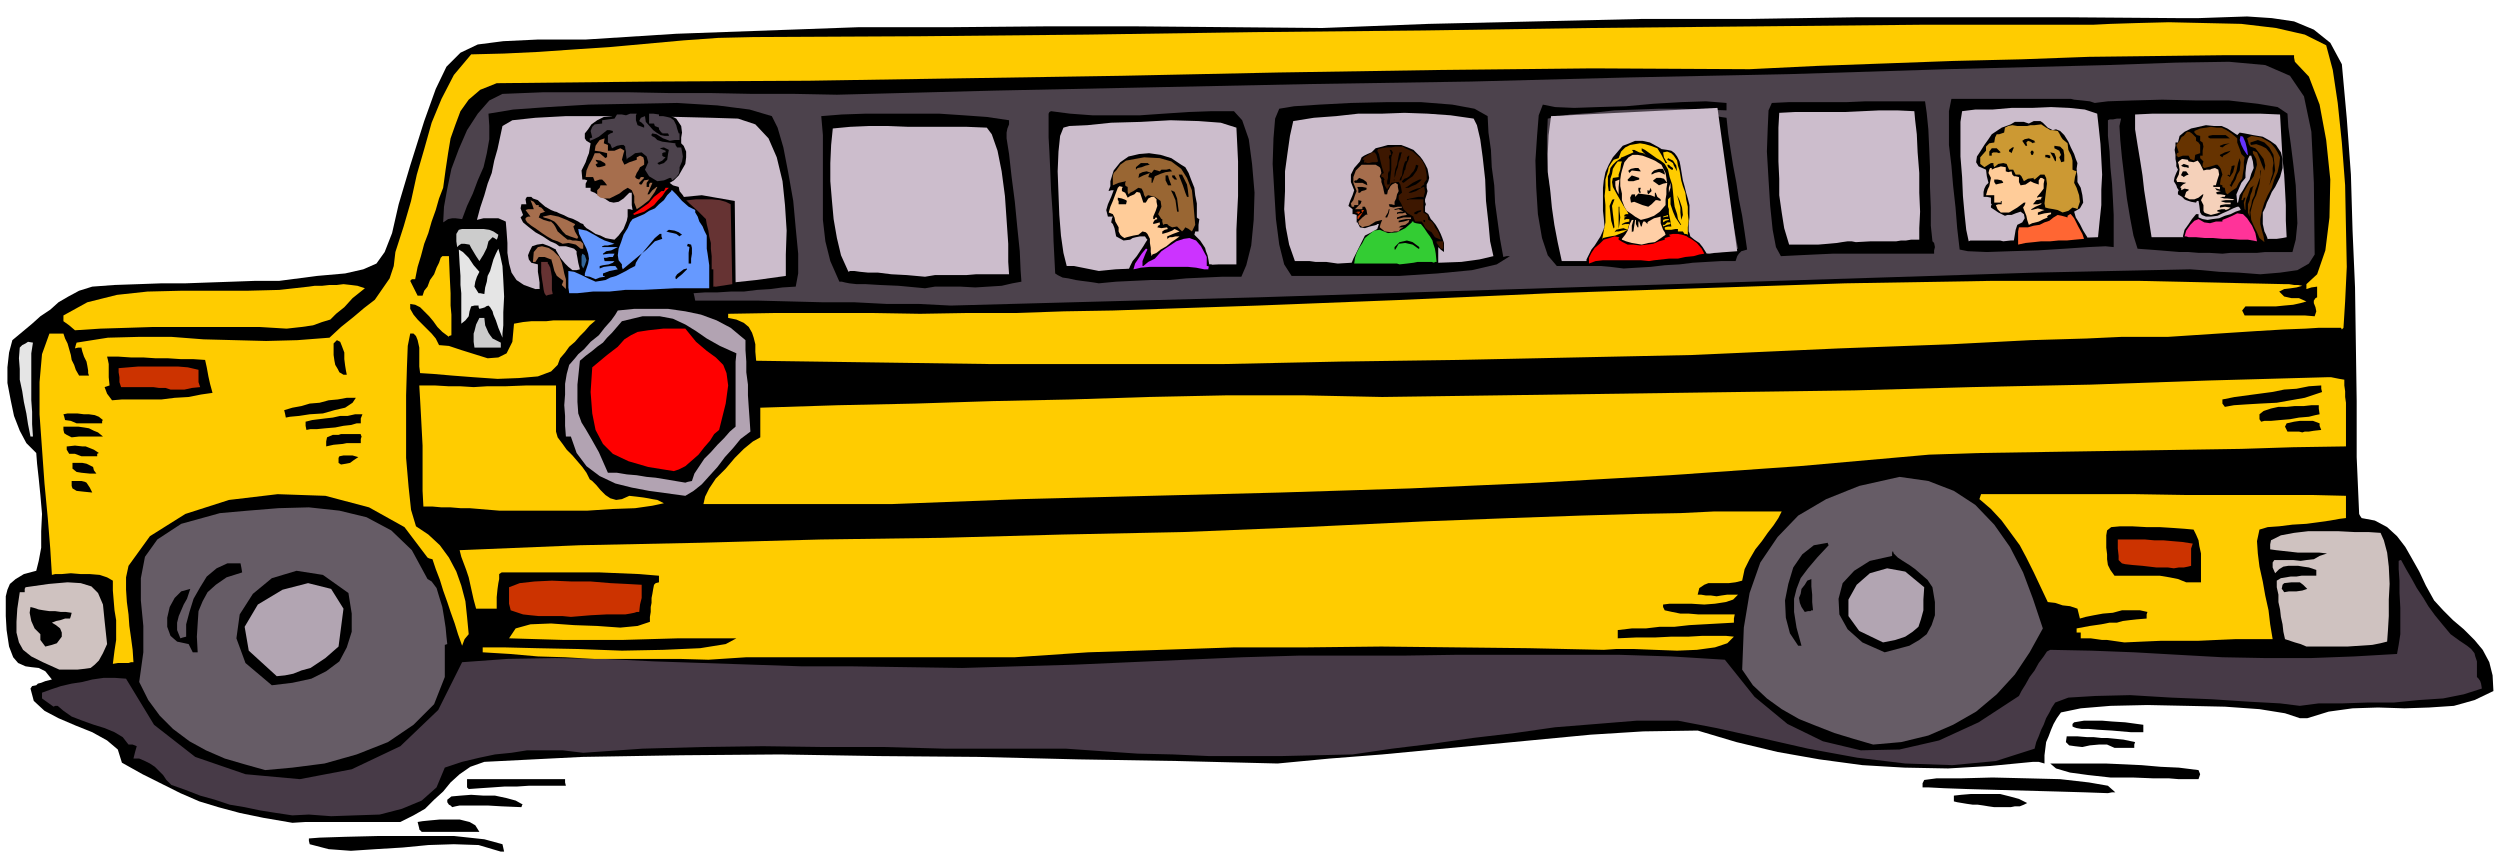 <svg xmlns="http://www.w3.org/2000/svg" width="490.455" height="169.822" fill-rule="evenodd" stroke-linecap="round" preserveAspectRatio="none" viewBox="0 0 3035 1051"><style>.brush1{fill:#000}.pen1{stroke:none}.brush3{fill:#665c66}.brush4{fill:#b2a5b2}.brush5{fill:#cfc2c0}.brush6{fill:#fc0}.brush7{fill:#c30}.brush9{fill:red}.brush10{fill:#e5e5e5}.brush11{fill:#ccc}.brush12{fill:#4c424c}.brush13{fill:#ccbdcc}.brush14{fill:#633}.brush15{fill:#69f}.brush16{fill:#a66e4d}.brush19{fill:#630}.brush23{fill:#3d1700}.brush24{fill:#ffcfa6}.brush27{fill:#fc9}</style><path d="m608 1034-27-8-30-1-31 1-31 3-33 2-30 2-27-2-23-6-1-4v-3l13-1 31-1 41-1h91l37 4 22 6 2 9h-4zm-96-24-3-3v-1l-1-4-1-4 6-1 10-1 11-1h24l12 3 7 4 5 8h-70z" class="pen1 brush1"/><path d="m355 999-35-6-29-6-26-7-23-7-23-10-22-11-24-12-25-14-5-16-13-11-18-10-20-8-21-9-17-9-13-12-4-15 2-3 5-1 2-2 4-1 5-2 8-2-8-10-8-4-9-1-7-1-9-4-6-7-5-13-3-20-1-17v-24l2-8 3-7 7-6 10-6 15-4 3-12 3-16v-20l1-21-2-23-2-20-2-18-1-13-12-12-8-15-7-18-4-19-4-21v-19l2-18 4-15 12-10 12-10 10-9 12-8 10-9 12-7 13-7 16-5 27-2 29-1 28-1h29l28-1 29-1 28-1h29l46-6 34-3 22-5 16-7 10-14 9-23 8-35 14-47 17-54 14-39 13-27 17-17 21-10 31-4 42-2h58l110-7 111-4 111-4h113l112-1h113l112 1 112 1 129-5 130-3 129-3h130l129-2h260l132 1h25l29-1 30-1 30 2 27 4 24 10 20 16 14 26 6 66 5 68 2 68 3 69 1 69 1 69v68l3 69 1 2 2 3 16 3 15 8 12 11 10 13 8 14 9 16 8 17 10 18 11 12 12 12 13 11 13 13 10 12 8 15 4 16 1 19-23 11-25 7-30 2-30 1-32-1-31 1-29 4-26 8h-9l-18-6-31-5-42-3-46-1-48-1-45 1-36 3-24 5-5 7-4 7-3 7-3 8-3 7-1 8-1 8v10l-7-2h-7l-52 5-51 3-53-1-51-3-52-7-51-9-50-12-47-14-66 1-64 4-63 6-63 6-64 6-63 6-64 5-63 6-121-3-121-2-121-3-120-1-121-2-120 1-120 2-119 6-17 6-13 9-11 10-9 11-11 10-11 11-14 8-16 8H371l-16 1z" class="pen1 brush1"/><path d="m355 990-20-3-19-3-19-4-18-3-18-6-18-5-18-7-17-6-6-6-4-6-6-6-4-4-6-4-6-3-7-3h-7l2-8 2-7-5-2h-5l-7-9-10-6-12-5-13-4-14-5-13-5-10-7-7-6h-3l-2 1-7-5-7-5v-7l11-4 12-4 13-3 13-2 12-3 14-2h13l14 1 34 56 50 39 61 21 66 6 63-12 59-28 46-44 29-58 55-4 58-1 59 1 61 3 60 2 60 2 59 2h60l67 1 68 1 67-2 69-2 68-3 68-3 68-3 69-2h127l65-1h196l64 2 65 4 36 45 40 33 43 21 46 11 47-1 48-11 48-22 49-32 3-6 5-8 5-9 6-8 5-9 6-8 4-6 4-2 50 1 52 2 53 3 54 3 53 1h54l53-2 52-3 2-11 2-13v-32l-1-18v-15l-1-14v-10l2-1h1l6 11 7 12 6 11 8 12 6 10 8 11 9 11 10 12 11 8 9 6 5 4 4 5 1 4 2 6v19l2 2 2 3 1 3 1 6-22 7-25 5-30 2-30 3h-32l-30 1h-29l-23 3-24-3-37-2-46-3-49-2-50-3-42 1-33 2-16 6-4 6-3 6-4 7-3 8-3 6-3 8-3 7-2 8-47 15-53 5-57-2-58-7-60-11-57-13-54-12-47-9h-50l-49 4-50 4-49 7-51 6-49 7-49 6-48 7-44 1-43 1h-87l-44-2-43-1-44-3-43-3h-147l-74-2h-73l-74-1-73 1-73 2-72 5-25-3h-43l-19 3-20 2-19 4-21 5-21 7-10 24-18 16-24 10-27 7-30 1-29 1-27-2-20 1z" class="pen1" style="fill:#473a47"/><path d="m549 980-2-2-2-1-2-3v-3l5-4 11-1 13-1 15 1h14l14 3 11 3 9 5h-1l-1 3-24-1-17-1h-34l-5 1-4 1zm1872 0-7-1-6-1-7-1h-6l-7-1-6-1-6-1-4-1v-7l9-1 12-1h35l12 3 11 3 10 5-4 2-5 2h-6l-5 1h-20zm138-17-28-1-34-1-37-1-37-1-35-1-28-1-19-1h-7v-5l2-4 15-2h30l38-1 42 1 40 1 35 4 23 4 9 8h-4l-5 1zm-1990-5-2-2v-10h119v4l1 4h-45l-15 1h-15l-14 1-15 1-14 1zm2076-12-12-1h-19l-25-1h-27l-27-3-22-3-17-5-7-6h67l23 1 21 1 23 2 22 1 24 3 2 5-2 6h-24z" class="pen1 brush1"/><path d="m322 935-25-7-24-7-23-10-20-11-20-15-16-16-14-19-11-22 5-36v-32l-3-31v-27l5-26 15-21 29-19 47-13 34-3 37-3 37-1 37 4 33 8 30 16 25 24 19 35 5 3 6 8 3 10 4 13 2 12 2 13 1 11 1 9-3 1v39l-13 33-25 25-31 21-38 15-39 11-39 5-33 3z" class="pen1 brush3"/><path d="m2567 908-9-4h-10l-11 1-9 2-9-1-7-1-4-4 1-7h13l12 1h8l9 1h7l10 1 10 1 14 3-1 3v4h-24z" class="pen1 brush1"/><path d="m2274 904-24-7-23-7-23-9-20-8-21-12-18-13-17-16-13-19 2-51 7-42 13-37 21-31 25-26 34-20 40-16 49-11 35 5 31 12 26 17 23 24 19 27 16 31 12 32 12 36-16 29-18 27-22 24-25 21-28 16-30 13-33 8-34 3z" class="pen1 brush3"/><path d="m2587 889-23-2-17-1-12-1h-8l-6-1-3-1-2-1v-3l2-2 6-1 6-1h22l12 1 16 1 22 3v9h-15zM330 832l-32-27-11-30 4-29 16-25 23-19 30-9 32 5 31 22 4 25v22l-6 19-9 17-16 12-18 9-23 5-25 3z" class="pen1 brush1"/><path d="m336 821-34-31-5-29 16-27 30-18 31-8 28 7 15 24-6 46-8 7-8 7-9 6-9 6-11 3-10 4-10 2-10 1z" class="pen1 brush4"/><path d="m72 813-20-9-14-7-10-8-5-9-3-12v-13l1-16 3-20h6v-4l1-2 28-4 23-2 16 1 13 4 8 8 6 14 2 20 3 28-5 11-5 9-5 5-5 4-7 1-9 1H72z" class="pen1 brush5"/><path d="m137 806 2-16 2-13v-24l-2-12-1-12-1-12v-12l-7-4-9-3-12-1H98l-12-1-11 1h-8l-4 1-2-32-3-37-4-42-3-42-3-42v-39l3-34 9-25h17l2 6 3 6 2 7 2 7 1 6 3 6 2 6 4 7h12l-1-3v-3l-1-6-1-5-3-6-2-6-1-4v-1h-4l-4 1 1-4 1-3 38-6 38-1h39l39 3 38 1 38 1 38-1 39-3 14-13 15-12 13-11 13-10 9-13 9-13 5-15 2-17 10-31 9-31 7-32 9-31 9-32 12-29 15-29 21-25 40-1 42-2 43-3 45-3 44-4 44-4 42-3 43-1 202-1 203-2 204-3 204-2 203-3 204-2 203-2h204l20-1 32-1 39-1 44 1 44 1 42 5 35 8 26 13 8 30 6 40 5 48 4 52 1 51 1 48-2 42-2 32-2 2-1-2h-27l-16 1-26 1-34 2-46 3-61 4h-56l-43 2-68 2-97 5-135 5-178 8-143 3-142 3-143 2-141 3h-285l-142-2-141-2-1-11v-9l-2-8-2-6-4-7-6-5-9-4-10-2v-5l58-1h116l59 1 58-1h59l58-2 59-1 176-6 178-7 178-8 179-6 178-6 179-3h177l178 4h5l6 1h5l5 1-7 2-7 1-8 1-6 3 6 6 9 2h9l9 4-7 2-9 2-11 1-10 1h-37l-4 5 3 6h73l12 1 2-6-1-5-2-5v-3l2-3 2-1v-13l-7 1-6 2v-6l13-12 10-29 5-40 1-46-5-48-8-43-13-34-17-18-1-5v-3h-83l-83 1-83 1-82 3-83 2-82 3-83 3-82 4-191-1-190 2-191 3-190 4-191 3-189 3-190 1-189 2-20 8-14 12-10 14-6 16-6 17-3 18-3 20-3 22-5 13-4 14-5 14-4 14-5 13-4 15-4 13-3 15h-4l-2 2 2 4 2 4 2 4 3 6h6l2-6 4-5 3-8 5-7 3-8 3-6 2-6 2-2h8l1 25 1 20v15l1 11v25l-3 1v1l-8-6-6-6-5-7-5-6-6-6-5-5-6-3-6-1v6l4 7 5 6 6 6 5 5 6 6 5 6 4 8 12 1 15 5 16 5 16 5 13-1 10-5 7-14 2-22 11-2 10-1h18l9-1h51l-7 6-6 7-6 6-6 7-7 6-5 7-6 7-3 8-8 8-16 6-23 2-26 1-29-2-26-2-23-2-16-1-1-8v-23l-2-9-2-5-3-3h-4l-3 15-1 26-1 34v76l3 35 3 28 6 20 15 10 14 13 11 15 9 17 6 17 5 19 2 19 2 21-5 6-3 8-5-14-4-13-5-14-4-12-5-14-4-13-5-13-4-12-4-1-2-1-28-37-43-24-53-14-58-2-59 7-53 17-43 27-26 36-3 14v15l1 15 2 15 1 14 2 14 2 15 1 15h-3l-3 1h-13l-6 1z" class="pen1 brush6"/><path d="m860 801-35-1H721l-35-2-33-1-34-3-33-2v-6h25l41 1 50 1 53 2 50-1 45-2 31-5 13-7h-70l-35 1-34 1h-70l-34-1-33-1 8-12 18-5 25-1 28 2 28 1 28 2 21-2 15-5v-6l1-6v-6l1-5v-6l1-5 1-6 1-5 2-2 4-1v-8l-24-2-24-1-24-1H609l-3 2v6l-1 5-1 7-1 10v14h-25l-3-11-2-9-2-9-2-9-3-9-3-8-3-8-2-8 146-6 146-3 147-4 147-2 146-4 146-3 147-6 147-7 104-4 85-3 68-2 53-1 41-2h82l-4 8-6 9-7 9-7 10-8 10-7 12-6 12-3 14-8 2-8 1h-25l-5 2-6 4-2 8h4l6 1h6l7 1 6-1 7-1h13l-6 6-9 3-13 2-13 1-16-1h-26l-8 1v3l2 4 9 2 10 2h10l12 1h44l-1 5v5l-18 1-18 1-18 1-18 2h-18l-17 2h-17l-17 2v10l22-1h23l20-1h21l17-1h28l10 1-8 8-15 5-22 3-24 1-27-1-25-1h-22l-15 1-91-2-90-1-89-1-89 1h-89l-89 3-89 3-89 6H906l-46 3z" class="pen1 brush6"/><path d="m234 792-3-6-2-4-14-3-8-7-4-11v-11l3-13 6-11 8-8 11-3-2 6-2 6-4 7-3 7-3 7-2 8v9l4 10 3-1 4-1v-15l4-15 5-16 8-14 8-13 12-10 13-6h16l1 5 1 6-19 6-13 9-10 9-6 11-5 12-1 15-1 16 1 19h-6zm2054 0-27-12-18-16-10-18-1-19 5-19 14-15 19-12 27-6v-4l1-2 1 3 5 5 6 4 8 5 7 5 8 7 7 6 6 9 3 18v16l-4 12-6 11-9 7-12 7-15 4-15 4zM55 785l-6-8v-7l-7-7-4-9-2-10 1-7 4 1 6 2 6 1 7 1h7l7 1h6l7 1-1 4-1 3h-6l-6 2-5 1-5 2 5 3 5 4 2 5v5l-3 4-3 4-6 2-8 2z" class="pen1 brush1"/><path d="m2800 785-7-3-7-2-6-2-6-2-2-9-1-9-2-9-1-9-2-9v-9l-2-9v-8l5-3 6-1 6-1h7l6-1h18v-7l-9-3-7-1-6-1h-12l-6 1-5 3-5 5-3-7v-6l2-3h23l9 1 7-1 9-1 7-4 9-3-9-1h-26l-9-1-9-1-9-1-7-1v-6l1-5 12-6 16-3 17-2h37l19 1h17l15 1 4 9 4 15 2 17 1 21-1 19v20l-1 17-1 14-8 2-10 2-15 1-15 1h-50z" class="pen1 brush5"/><path d="m2183 784-10-15-5-19-1-21 4-20 6-20 11-16 14-11 17-3v1l1 2-14 15-11 13-9 12-5 13-3 12v16l3 19 6 22h-4z" class="pen1 brush1"/><path d="m2286 780-29-14-13-18v-20l10-18 16-14 21-6 22 4 23 19-1 15v13l-3 11-3 9-7 6-9 6-12 4-15 3z" class="pen1 brush4"/><path d="m2579 780-7-1-7-1-7-1h-6l-7-1-7-1h-12v-7h-5v-5l16-3 14-2 10-2h9l7-2 8-1 9-1 12-1v-5l1-3-9-2h-22l-11 3-12 1-11 2-10 2-7 2-2-8-1-4-9-3-9-1-9-3-9-1-9-19-8-17-9-18-8-15-11-15-11-15-13-14-14-12 1-3 1-3h188l60 1h154l41 1v27l-8 1-11 2-14 2-15 2-17 1-16 2-14 1-10 3-3 14 1 15 2 16 4 18 3 17 4 18 2 17 3 18h-45l-23 1-22 1h-45l-23 1-22 1z" class="pen1 brush6"/><path d="m693 749-10-1h-29l-10-1-9-1-9-3-6-2-2-8v-20l13-5 18-2 21-1 24 1h23l24 2 20 1 18 1v16l-2 8-1 9h-3l-3 1-5 1-6 1h-23l-19 1-24 2z" class="pen1 brush7"/><path d="m2191 743-4-6-2-5-1-6 2-5 1-6 4-5 3-5 5-2v9l1 10v9l1 10h-2l-1 1h-3l-4 1zm582-24-2-3-1-1 1-5 2-2 9-1h10l4 3 5 5-6 2-7 1h-9l-6 1zm-119-12-10-4-10-2-12-2h-55l-5-7-3-6-1-7v-6l-1-8v-15l1-6 5-4 11-1h14l18 1h16l16 1 14 1 11 1 3 6 3 7 1 7 2 9v35h-18z" class="pen1 brush1"/><path d="m2618 689-17-2-12-1-9-1-4-1-4-4v-5l-1-9v-11h33l11 1h11l11 1 12 1 13 2-2 6v21l-4 1-5 1h-6l-6 1-7-1h-14z" class="pen1 brush7"/><path d="m606 620-12-1-12-1-12-1h-11l-12-1h-11l-11-1h-11l-1-19v-55l-1-19-1-19-1-18-1-17h19l17 1h14l16 1 16-1h22l26-1h36v56l2 7 6 8 5 7 7 7 6 7 6 7 5 7 4 8 3 2 5 5 5 6 6 6 6 4 7 2 7-1 9-4 9 1 8 1 6 1 5 1 6 1 8 4-14 3-21 3-28 1-30 2H606zm477-8H854l2-9 5-10 8-12 12-12 11-13 11-11 11-9 9-5v-36l94-3 94-2 94-3 95-2 94-3 95-2h94l95 2 143-2 143-2 143-2 144-2 143-4 144-3 143-5 144-4h5l5 1 5 1 6 1v7l1 7v7l1 7v53l-64 1-63 2-64 1-63 1-64 1-63 1-63 1-62 2-158 14-157 11-158 9-157 7-158 5-157 4-157 4-157 6z" class="pen1 brush6"/><path d="m832 602-22-3-22-3-21-4-20-5-19-9-16-12-12-16-7-20h-6l-1-13v-12l-1-13 1-13v-13l2-12 3-11 7-8 4-5 7-6 8-9 10-8 7-9 8-9 5-7 3-5 20-2h41l21 3 19 4 19 7 17 9 18 15v12l1 14v13l2 15v13l1 15 1 14 1 15-12 9-9 11-10 11-9 12-10 11-9 10-10 8-10 6z" class="pen1" style="fill:#b2a3b2"/><path d="m93 596-5-3-1-3v-6h12l4 1 2 1 2 3 2 3 3 6-10-1-9-1zm739-10-12-2-12-2-12-2-11-1-12-2-12-1-12-2h-11l-11-25-9-16-7-12-5-8-4-11-1-14v-21l3-29 7-6 8-6 6-5 7-5 5-6 6-6 6-7 6-7 25-6h21l16 3 15 7 13 8 13 9 16 9 20 9-1 10v79l-7 6-7 8-8 8-8 9-8 8-6 9-6 9-3 9-5 1-3 1zm-723-11-10-1-6-1-5-4v-7h12l5 1 8 4 1 4 3 4h-8z" class="pen1 brush1"/><path d="m818 572-31-5-24-7-19-9-12-12-9-17-4-20-2-26 2-30 18-15 13-10 8-9 8-5 8-4 13-2 18-2h27l13 16 13 11 11 8 9 9 4 10 2 15-3 22-8 32-6 5-5 8-7 8-7 9-8 7-8 7-8 4-6 2z" class="pen1 brush9"/><path d="m414 564-3-2v-6l1-2 5-1h11l7 2-6 4-4 3-5 1-6 1zM99 554l-8-3h-7l-3-5v-4h1l9-1 9 1h4l5 2 5 2 6 4-2 1v3H99zm297-12v-6l1-5 7-3h7l3-1h24v1l1 2-1 3v5h-17l-5 1-11 1-9 2zM87 531l-6-3-3-2-1-4v-4h18l7 1 6 1 6 3 5 2 6 5H96l-9 1z" class="pen1 brush1"/><path d="m37 530-3-15-2-13-3-14-2-13-3-14v-13l-1-13 1-13 3-3 4-2 3-2 6 1-2 13v57l1 14v15l1 15h-3z" class="pen1 brush10"/><path d="m2777 524-3-6 2-4 9-2 7-1h16l8 3v3l2 5-9 1-6 1h-5l-3 1-4-1h-14zm-2405-2-1-5v-5l8-2 8-1 8-1 9-1 9-2h9l9-2h9l-2 5v6h-5l-7 2-9 1-10 2-12 1-10 1h-8l-5 1zm-279-8-7-3-7-1-1-4-1-3 5-1h12l8 1h6l7 1 5 2 5 4-1 1v3H93zm2652-2-2-3v-6l5-4 9-3 9-2h10l10-1h11l9-1h9v4l1 7-5 1-8 2-12 1-11 2-12 1-11 1h-8l-4 1zm-2398-5-1-5-1-4 10-3 11-2 10-3 12-1 11-3 11-1 11-2h11l-4 6-9 6-13 3-14 4-16 1-13 2-11 1-5 1zm2354-13-3-4v-5l15-3 15-2 15-2 15-2 15-3 15-1 15-3 15-1v4l1 4-9 3-12 4-17 3-17 3-20 1-17 1-15 1-11 2zm-2565-8-6-8-3-8 3-1 3-1-1-10v-16l-1-5-1-4h14l15 1h15l15 1h15l15 1h15l15 1 2 9 2 11 2 9 3 11-14 2-15 3-17 1-16 2h-48l-12 1z" class="pen1 brush1"/><path d="m207 473-3-1-3-1h-8l-7-1h-39l-2-6v-6l-1-6v-5l12-1 12-1h48l12 1 13 3v15l2 6-10 1-9 2h-17z" class="pen1 brush7"/><path d="m417 455-5-3-2-4-3-5-1-5-1-7v-14l4-4 4 2 2 5 3 8v8l1 8 1 6 1 5h-4z" class="pen1 brush1"/><path d="m576 422-1-7v-10l1-3 2-8 4-8h6l1 9 4 9 2 3 3 4 4 2 6 3v6h-32z" class="pen1 brush11"/><path d="m610 410-5-12-3-9-3-7-1-4-3-5-2-2-3 1-1 1-3 1-4 1-1-2v-2h-5l-4 1-2 6-1 6-4 5-5 4v-37l-1-10v-11l-1-14-1-18 5 3 7 7 6 9 7 8-3 6-2 6-1 6 5 8h2l5 1 1-8 2-7 1-7 3-6 2-7 2-7 3-7 3-6 2 7 3 14 1 17 1 20-1 19v16l-1 10v5z" class="pen1 brush10"/><path d="m91 401-7-6-7-5v-7l29-16 36-9 37-4 41-1h80l39-1 36-4 7-1h9l9-1h9l8-1 9 1 8 1 9 3-15 12-10 11-10 8-7 7-10 3-11 4-14 2-18 2-33-2H186l-31 1-33 1-31 2z" class="pen1 brush6"/><path d="M627 380v-9l2-6h47l10-1h13l16-1h22l-1 2-1 4h-2l-2 1h-5l-7 1-13 1-19 2-26 2-34 4z" class="pen1 brush1"/><path d="m1154 371-39-2h-39l-39-2h-38l-39-1-39-1h-77l-1-5-1-4 14-1h15l16-1h16l16-2 16-1 15-2 16-1 3-16v-24l-3-31-3-33-6-34-6-31-7-24-7-14-27-8-39-5-49-3-53 1-54 1-50 3-42 3-30 5 1 15v16l-3 17-4 17-7 16-6 16-7 15-6 16-8-1h-4l-5 1-6 4 1-19 4-22 5-24 9-24 10-23 13-20 14-16 16-8 50-2h102l51 1h50l51 1h51l51 1 191-5 192-4 193-4 194-3 192-5 194-4 192-6 194-5 84-3 64-1 44 4 30 13 17 25 9 43 3 62 1 87-7 11-14 8-21 3-24 2-26-2-24-1-21-2-14-1-189 4-188 6-189 6-189 6-189 6-188 6-188 5-185 5z" class="pen1 brush12"/><path d="m650 351-14-5-9-6-6-9-3-11-2-13v-12l-1-14-1-12-9-4h-18l-8 2 4-15 5-15 4-14 5-13 3-15 4-14 3-14 3-14 12-7 28-3 37-2h91l46 1 40 1 32 1 21 7 16 17 10 23 7 29 3 29 2 31-1 29v26l-36 5-38 4-39 2-39 3H684l-34 2z" class="pen1 brush13"/><path d="m1123 350-32-3-23-1-17-1h-11l-9-1-5-1-4-1h-3l-11-25-6-24-3-26V164l-2-23 25-2 29-1h89l30 2 28 2 27 4v5l-2 5-1 5v7l3 19 3 27 4 31 3 31 3 29 1 23 1 14-11 2-13 3-16 1-16 1-18-1h-31l-12 2zm211-6-6-1-7-1-8-1-7-1-9-2-7-1-6-3-3-2-2-39-1-33-2-29-1-24-1-22-1-18v-29l1-2 2-1 23 3 27 2h58l29-2 30-2 28-1h27l10 11 8 23 4 30 3 35-1 33-3 31-6 24-6 14h-23l-22 1-22 1-21 2h-22l-21 1-21 1-21 2z" class="pen1 brush1"/><path d="m1123 336-22-2-19-1-16-2h-12l-10-1-7-1h-5l-2 1-9-20-5-21-4-23-2-22-2-24v-22l1-22 2-20 21-2 23-1h23l25 1h71l24 1 6 8 7 20 5 25 4 30 2 29 2 29v22l1 15h-40l-12 1h-38l-12 2z" class="pen1 brush13"/><path d="m1568 335-9-14-6-24-4-31-2-33-2-34 1-31 2-24 5-12 18-3 31-2 38-2 44-1h41l38 3 27 5 16 9 1 20 3 21 1 21 3 22 1 21 3 22 3 22 4 22 4-1h4l-16 10-30 7-42 4-46 3h-131z" class="pen1 brush1"/><path d="m1334 329-10-2-10-2-10-2h-9l-4-16-3-21-2-25-1-26-1-27 1-24 2-19 4-10 7-2 22-1 29-3 36-1 36-2 34 1 27 2 19 6 1 20 1 21v42l-1 20-1 21v42h-21l-21 1-21 1-21 2h-21l-21 1-21 1-20 2z" class="pen1 brush13"/><path d="m1971 326-16-2-11-1h-54l-11-13-7-21-5-29-2-32-1-33 2-30 2-25 5-13 15 3 23 1 29-1 34-1 33-3 34-2 30-1 25 2v9l-28-1-27-1h-27l-27 1-27 1-27 3-27 2-27 5-1 21v21l1 21 3 21 3 19 3 21 3 20 4 21 12 2 26 1h71l37-2 33-2 24-3 12-3-4-21-4-20-3-20-3-20-4-21-3-20-2-20-2-19 4 1 7 1 2 19 3 20 3 19 4 21 3 20 4 20 3 20 3 21-7 2-3 3-2 3-2 6h-18l-17 1-17 1-16 2-18 1-17 2-17 1-16 1z" class="pen1 brush1"/><path d="m1624 320-7-1-7-1h-13l-7-1h-18l-7-20-4-21-2-22 1-22v-24l3-22 3-21 4-18 25-4 27-2 27-3h29l27-1 28 1 28 2 28 4 4 8 4 17 3 22 3 27 1 26 3 27 2 22 4 18-17 4-22 3-27 1-28 1-29-1h-49l-17 1z" class="pen1 brush13"/><path d="m582 317-4-6-3-5-3-5-2-4-6-1h-4l-3 2-2 2-1-7v-9l3-5 4-1h26l7 1 5 2 6 4-1 4-1 2-3-2-2-1-5 5-2 8-4 8-5 8z" class="pen1 brush11"/><path d="M2337 308h-112l-22 1-21 1-20 1-6-11-4-21-3-29-2-32-2-34 1-28 1-22 4-9 21-1h70l23-1h72l2 14 2 20 1 22 1 24v24l1 25v22l2 19 2 2 1 5-1 4v4h-11zm361 0-16-1h-13l-12-1h-11l-12-1-12-1-13-1-14-1-5-16-4-21-4-24-3-25-3-25-2-21-1-17 2-9h-5l-5 1h-4l-2 1v19l2 19 1 19 2 20 1 18 1 20v39l-10-1-21 1-29 2-32 2-33 1-29 1-23-1-10-2-3-26-2-25-3-27-2-24-3-25v-41l3-15h145l4 1 10 1 9 1 6 2 16-2 29-1 37-1 42 1h39l35 4 24 4 12 8 1 16 3 21 3 24 3 26 1 23 1 23-2 20-4 15h-33l-10 1h-32l-10 1z" class="pen1 brush1"/><path d="m2714 291-13-2h-38l-13-1h-38l-3-19-3-19-3-19-2-18-3-19-3-18-3-19v-18l21-1h131l24 1 1 18 1 18 1 18 2 19 1 18 1 19v19l1 20-5 1-7 1h-9l-10 1-11-1h-17l-3 1zm-461 3-5-1h-5l-7 1-6 1-11 1-12 1h-35l-6-20-3-19-3-21v-20l-1-21v-41l1-18 19-1h61l21-1 21-1h21l21 1 1 11 2 17 1 22 2 25v24l1 23-1 20v14h-10l-6 1h-6l-6 1h-31l-18 1zm179-1-4-1h-36l-2 1-3-14-2-19-2-22-1-23-2-25v-42l2-13 16-2h21l23-2h25l23-1 22 1 19 2 15 5 2 18 2 19 1 18 1 19-1 18v19l-2 19-2 20-27 1-21 2h-16l-13 1h-29l-9 1zm-347-162 24 174-27 2-27 3-27 2-26 3-27 1-26 1h-53l-5-23-4-21-3-21-2-21-3-22v-22l1-23 3-23 202-10z" class="pen1 brush13"/><path d="M893 350v-8l-1-98-40-7-31 3 30 111 42-1z" class="pen1 brush1"/><path d="m889 345-2-97-6-3-7-2-10-1h-19l-9 1-8 1-4 4 32 102 33-5z" class="pen1 brush14"/><path d="m660 363-3-3-1-4-1-7v-6l-1-7-1-6v-9l-8-2-3-4-1-5 2-5 3-6 6-2 7-1 8 3 4 2 4 2v1l3 5 3 5 5 6 4 4 5 4h5l4-1-2-8-1-6-1-5v-3l-3-3-3-1-7-2h-8l-4-3-7-3-9-6-9-5-9-7-6-5-3-6 3-3-3-8 1-5h6l-1-6 1-2 1-1h5l2 2 6 2 2 2 7 6 7 4 5 2h1l4 2 5 2 6 3 6 2 6 3 3 2 3 1 1 2 3 3 5 3 6 4 6 2 6 3 5 1 6 1 5-5 6-8 4-10 1-5v-9h3l3 1-1-6v-15h-3l-7 7-6 4-6 1-5-1-6-4-6-3-6-4-5-2v-4h-6v-5l2-4-3-1h-3l-1-11 5-10 2-6 2-5 1-6 1-6-5-3-2-3v-6l4-5 4-6 7-5 8-4 10-1 6-4 9-3 11-1 13 1h11l11 3 9 3 8 4 6 9 1 8-1 6v7l3 3 3 7v7l-1 8-4 7-4 7-6 6-5 3 4 3 7 2 1 5 4 5 3 5 5 5 10 9 10 10 1 6 2 8 1 7 2 8v7l1 9v16h2v21h2l2 2v3h-27l-26 1-27 1-26 1h-27l-26 2-26 1-25 4z" class="pen1 brush1"/><path d="m663 359-2-3-1-4-1-7-1-6-1-8v-13h8v2l1 1 2 4 1 5 1 6v16l1 5-5 1-3 1z" class="pen1 brush14"/><path d="M701 356h-10l-1-7v-20l7 1 9 4 8 4 9 4 6-1 6-1 6-3 7-2 6-3 6-3 5-3 6-3 1-4 3-5 4-6 6-5 10-10 9-3-1-3v-3h-2l-6 5-5 6-5 6-5 6-6 5-6 5-6 5-6 5-1-3v-3l-4-5-1-6 1-8 3-8 3-9 5-8 3-7 3-4 7-3 7-3 6-4 7-3 5-5 6-5 4-6 5-5v-1h1l5 5 7 8 8 7 8 4v3l3 5 2 6 4 6 2 5 3 6v16l1 6 1 7 1 7v28h-41l-20 1-20 1h-21l-19 2h-20l-19 2z" class="pen1 brush15"/><path d="m687 351-5-5 2-5-8-6-3-6-2-8-2-7v1l-8-3h-7l-2 3-2 3h-3l1-12 5-6 5-1 8 2 6 4 7 7 3 7 2 8 1 5 2 7v12z" class="pen1 brush16"/><path d="m723 339-7-3-6-1v-3l1-3 3-9 1-6-1-6-2-6-3-6-3-6-3-6-1-6 10 2 11 6 5 3 6 3 6 2 6 2-4 1-4 1h-4l-3 1v1h19l-4 2-4 2-6 1-4 3v1l7-1h7l-1 2-1 2h-4l-4 1h-3l1 4h12l-2 2-5 2-7 1-4 1v3l5-2 8-1h6l3 4-10 2-8 3v3h2v1l-6 1-5 2z" class="pen1 brush15"/><path d="m821 339-1-1v-2l2-3 4-3 4-3 4-1v1l-2 2-4 4-5 4-2 2z" class="pen1 brush1"/><path d="m708 326-2-4v-11l1-3 3 2 2 6-2 6-2 4z" class="pen1" style="fill:#369"/><path d="M836 320v-13l1-7-2-1h-1l1-3 4 1 1 4v7l-1 6v6h-3z" class="pen1 brush1"/><path d="m705 302-6-5-4-1-5-1-7 1-6-3-6-2-7-4-6-4-7-5-6-4-5-4-2-3v-2l1-1 2-1h3l-3-4-3-4 3-1h7l-2-6-2-5 4 2 3 4h3v2l3 1 3 3v1l2 1-6 2-2 5 6 3 7 2h2l3 3 2 3 3 6 7 6 5 4h3l3 1h4l6 1 3 3v6h-3z" class="pen1 brush16"/><path d="m701 290-9-3-5-2-4-4-3-4-4-5-3-3-6-3-7-2-1-1 9-2 10 2 10 4 10 5v1l-1 1-1 1 2 6 4 7-1 1v1z" class="pen1 brush16"/><path d="m825 287-4-3-4-1-5-1-3-1 3-2 7 1 5 2 4 3-2 1-1 1z" class="pen1 brush1"/><path d="m770 261-1-1h-1l9-6 10-7 7-8 9-7h3l2-4h4l-4 4-4 6-5 5-5 6-6 4-6 4-6 2-6 2z" class="pen1 brush9"/><path d="m773 254-3-8v-8l-3-7-5-3-5 3-5 4-6 3-6 3h-6l-5-1-4-3v-6l3-3 1-3h8l-3-4-3-3h-3l-6 2-2-5h-9l1-8 3-7 4-7 3-7h6l7 6 1-1h1v-5l-8-2-7-1 1-6 2-3 3-4 6-2-1 6 5 2v7h8l7-3 2 1 3 2-1 3-1 4-1 4 3 6 6-3 9-3v-3l4-2 4 2 1 4v5l-5 3-2 4-2 3-2 5 2 2 3 1 2-3h3l1 1-3 3-3 3v1l1 1h2l3-5 6-1-3 4v5h3v-3l1-2h3l-3 7-3 7h2l4-5 5-4h1l-3 6-7 10-9 7-6 4z" class="pen1 brush16"/><path d="m798 220-10-6-5-8 4-9-2-7-6-5-8 1-4 3-3 2-2 1-1 2-1-6v-4l-1-4v-2l-2-2h-3l-5 1-6 3-2-5-3-2v-9l3-2 3-1v-2l-4-1h-3l-5 4-5 4-6 3-5 2v-3l3-1-2-8 2-5 3-3 9-1v-4l7-1 8-1 3-5h6l5 1 5-2h8l-1 2v6l2 6 8 3v-3l-3-3-3-2 2-4 5-2 1 7 9 10 4 3 5 3 5 1h5v-1l-1-2h-7v-1h-1l-3-4v-2l-5-2-1-3h-6v-12h5l7 1v2h5l5 1 4 1 4 3 1 2 2 4 1 4 2 6h1v8h-6l-6 1-5-2-3-1-8-5-5-1-1 1v2l2 1 2 1 3 3 6 2 8 1 8 1v2l2 3h5l1 5 1 6-1 6-3 7v3l-1 5-3 4-5 4-1-2v-1h-2l-7 3-8 1z" class="pen1 brush12"/><path d="M728 203h-3l-2-3 1-1 2-1-2-2-1-2 6 1 5 3 1 1v2l-3 1-4 1zm72-3-1-1-1-1 6-3 4-4-3-1-1-1v-3l2-1h2v-2l-5-2-2-1 5-1 6 3-1 5-1 7-4 4-6 2zm1856 91h9l10 1h10l11 1h30l11 1v1l1 1h3l5 1 4-1h3l-1-3v-3h1l-2-5-2-4-2-9v-14l3-6 2-6 3-6 3-7 4-6 6-12 3-11v-11l-2-8-6-9-7-5-9-5-12-2-5-1-5-1-6-1-3 3-6-4-6-4-7-3h-9l-10-1-9 2-9 2-8 4-6 5-2 8h-3v4l-1 5 1 6v5l1 5v4l2 4-2 4-2 5-1 5 3 5 1 3 2 3-1 2v3l5 3 3 3 2 1 3 1 3 1 6 1 1-2h2l1 6 1 8 2 3 5 2h6l8-1 6-3 7-3 6-3 5-2h2l2 3v1l-6 2-6 3-7 2-7 3-8 1-6 1-6-1-5-2v-4h-3l-5 6-4 6-5 7-2 8 1 2 5 2z" class="pen1 brush1"/><path d="M2657 288h9l11 1h10l11 1h10l11 1h10l11 2-2-10-4-9-6-9-5-5-7-1-6 3-7 3-5 2v2h-8l-7 2-7-1-7-4-5 2-5 5-5 7-2 7h2l3 1z" class="pen1" style="fill:#f39"/><path d="m2749 294-1-7-2-7-2-8v-6l2-10 3-10 4-9 5-9 3-10 4-9 2-9 1-9-3-6-3-5-5-6-5-3-7-4-6-1-6-1-5 3 1 3 1 4 2 3 6 2 4 5 6 8 2 8-1 6-3-7-3-8-3-7-5-2v3l4 7 1 7-2 7-2 7-5 7-4 7-4 7-2 8h2l1-3h2l-2 6 1 8 1 1v-8l1-5 2-5 3-9 5-3-2 2-1 5-2 5-1 6-2 5v10l2 5v-8l2-6 1-6 3-6 1-6 2-5 2-6 2-5v-8h1l-1 8-1 8-2 7-2 7-3 6-2 7-2 8 1 9 3 7 4 8 3 7 6 5z" class="pen1 brush19"/><path d="m2684 261 4-1 4-1 2-1h2l-2-1h-2v-2h1l4-1h4l1 1 3-1 3-2-7-1-6 1v-2l1-1 6-1h6v-2h-6l-4-1-2-1 6-1h9l1-1h1l-9-1h-4l-3-1h-2l3-1h3v-1l1-1-6-1h-4l-1-1-1-1 2-1 4-1-5-1-2-3 2 1 4 1v-3h-8v-2h3l2-7 2-6-1-6-4-2-4 1-2 1h-4l-4 1-4-8-3-4-5 2-6-1-1-2-7-1-3 2-2 2 1 3 1 6-1 6-3 6 1 3h4l7 1-4 2-3 3v3-2h1v3l4-2 5 1v1l-3 2-2 6 6 3h6l5-2 5-4h1l-1 3-2 4 3 6v7l1 2 2 1 6 2z" class="pen1" style="fill:#f5d1ba"/><path d="m2717 246 2-9 4-6 4-7 4-6 2-7 3-7-1-8-2-7h-2l-2 4-2 8-1 9v6l-5 6-3 7-3 7 1 10h1z" class="pen1 brush13"/><path d="m2704 236 5-4 6-4 3-6 4-5 1-7 1-6v-7l1-6-4-4-2-6-3-8v-5l-7-6-6-4-6-3h-6l-7-1-6 1-7 1-7 3v2l3 3 4 1v6l3 2 1 5-1 5v6h-3v3l2 2 2 2-1 3v4h1l1 1 8-2 6-2h2l2 2 2 3 2 7-2 5-1 7 3 1v2l2 1h1v1l1 5 1 1 1 1z" class="pen1 brush19"/><path d="m2709 227 2-4 3-5 2-6 3-5 1-10-1-5-2 6-2 10-2 5-2 5-2 3-1 3h-1v1l1 1 1 1zm-58-12 3-2 3-1-3-4h-4l-2 4v1l2 1 1 1zm104 10 4-9 3-9-1-10-1-9-5-9-6-6-8-3-9 3v2l1 1 6-1 6 2 6 3 5 6 3 6 1 6-1 6v7l-2 6-2 8zm-48-10 4-6 2-8h-2l-2 1v2l-1 3-1 6-2-1-1 1 2 1 1 1zm-50-11v-3l-6-2-3 2 1 1 3 1h2l3 1z" class="pen1 brush1"/><path d="m2664 195 1-7 6-2v-10l-2-3-3-2v-4l-5-5-3-2h-3l-4 5-2 1-1 1-2 4-4 5 1 3 2 6-2 1-1 3h1l1 2 6-2h7l2 4 5 2z" class="pen1 brush19"/><path d="m2698 191 1-2 4-2 3-2 2-2-7 2-6 3v1l3 2z" class="pen1 brush1"/><path d="M2728 188h1l-1-7-2-8-3-7-3-1-1 5 2 6 3 6 4 6z" class="pen1" style="fill:#63f"/><path d="m2698 179 4-3 5-2-7 1-5 2v1l3 1zm-15-11h24l-5-4h-16l-5 1v2l2 1zm-984 155 5-1h18l6-1h18v-21l3 3 4 3v-11l-2-6-2-5-3-6-3-5-4-5-2-2-3-6-4-3v-6l1-3-1-3v-3l2-6 1-4-1-4v-4l2-4 1-4-1-6-1-5-3-6-3-5-3-4-2-2-6-6-7-3-8-3h-16l-7 2-8 2-5 5-5 2-4 2-3 2-2 5-7 8-4 8v9l4 10-2 6-3 7-2 6 5 4v6h2l3 1v9h1l3 6 6 1 6-2 8-2 1-1h2l-1 3-1 3-7 4-6 3-2 1-2 4-3 6-3 6-3 6-3 6-2 5v4h58z" class="pen1 brush1"/><path d="m1699 321 9-1 8-1 5-1h17l3 1 1-1h2l-1-10-1-6-2-6-1-4-3-5-3-4-4-6-4-5-6-1-3-1v-1h-2v1l-8 7-10 5-11 1-10-4-7 1-5 4-6 5-3 6-4 6-3 6-2 6-1 7h52l3 1z" class="pen1" style="fill:#3c3"/><path d="m1694 303 4-7 8-1 9 2 7 5h1v-2l-8-6-7-2-9 2-6 6v3h1z" class="pen1 brush1"/><path d="M1752 302v-9h-8v2l3 4 2 3h3zm-3-11v-1l-2-6-2-4-3-4-1-3-3-4-4-2-1-6-5-3v-16h-17l-3 1v-1l4-1 5-1 5-1h5l1 1 2-7-1-6h-1l-4 2-5 3-6 2h-3l1-1 4-2 5-2 5-1 1-2 3-2v-2l3-4v-6l-1-5-1-5-3-6-3-4-9-8-9-4-3-2h-9l-5 1h-6l-6 1-4 1-1 2 2 4 2 9 2 8 2 6-3 2v3h2l2 3-1 1v1l1 5 3 5 5-8 7-1h2l2 3 1 4 1 6-4 3v5l3 5 3 7 5 5 7 4v1l2 5h8l2 3 2 4 3 3 5 3 4 6 7 3z" class="pen1 brush23"/><path d="m1689 282 4-1h5l2-3 4-2h-6l3-2 5-1 4-3 1-3-7 2-6 1v-2l4-1 5-1h6v-2h-9l-8 2v-2l6-2 6-1-2-3-3 1h-5l-2 1v-2l4-1h4l-6-3-5 1v-1l4-1 5-1v-1h-5l-5 1-5-1-1-3h3l4 1v-4l2-4 1-5 2-4-1-5v-3l-3-2-4 2-2 2-2 4-1 1-1 5h-3l-1-4-1-5-2-6v-3l-2-4 2-4-1-5-1-2-5-3h-17l-7 7-3 8v7l4 10-2 5-2 6-3 4 1 4h3v-2h5v-6l4 1-1 3-4 4-3 3h9v-3h3l2 4 1 6h-1v-1l-5 4-5 5 1 4 4 3 3-1 5-1 8-5 8-2-2 5-1 4 6 5 8 1z" class="pen1 brush16"/><path d="M1730 270v-3h-2v2l2 1z" class="pen1 brush1"/><path d="m1649 266 4-6 3-5h-3v2l1 1-3 2-3 3v3h1z" class="pen1 brush7"/><path d="m1684 264 2-5 1-5h-1l-1 4-3 5v1h2zm36-4 2-2 3-1v-1l1-1-5 1-4 2v2h3z" class="pen1 brush1"/><path d="m1649 260 1-1 1-1v-1h-3l-3 1h3v1l1 1z" class="pen1 brush7"/><path d="m1651 234 2-2 4-1 2-1v-2l-5-1h-6v1l1 2v4h2zm59-6 4-2 5-2 4-3 3-3h-3l-8 4-7 5h-1l-1 1h4zm-50-3-1-4-4-3-5-2-3 3h-2l-1 1v1l1 1h9l2 1 4 2zm27-1 1-9 1-9v-15l2-6-2-3h-2l1 2 1 4h-2l-1 3 1 3v14h-1l-1 3v5l-1 4v4h3zm17-2 5-4 6-4 5-7 2-6-3-1-1 4-2 4-2 2-3 4-3 2-3 1-3 3v1l2 1zm-3-3 1-4 2-4 1-4 1-1 1-5 1-3 2-4 1-5h-1l-2 2v4l-2 1-1 2-2 7-1 8-2 3-1 3h2zm-8 0v-3l1-3 1-5 2-5 1-6 2-5 1-5 1-2h-3l-1 4-1 5-1 6-2 5-1 6v7h-1v1h1z" class="pen1 brush1"/><path d="m1662 198 4-1h5l2-1-1-4-1-4-2-3h-3l-5 3-5 3-2 3h3l-1 1v3l1-1 3 1h2z" class="pen1 brush23"/><path d="m2002 320-10-1-9-1h-36l-9 1-7 2h-5v-6l3-6 3-6 4-5 7-11 4-9v-1l1-1-1-11-1-9v-28l1-9 2-10 4-9 5-9 6-7 6-7 8-3 7-3h9l9 2 11 6 3 2 7 1 5 1 4 3 3 4 3 6 1 5 1 6 1 6 1 6 2 7 2 8 2 7 2 8v15l-1 8v9l1 2 1 4 5 4 6 4 4 5 5 8h2v3h-10l-9 2h-9l-9 2-9 1-9 1-9 1-8 2z" class="pen1 brush1"/><path d="m2002 317-10-1h-46l-9 1-8 3v-7l3-6 4-6 6-5 5-5 7-2 6-2 6 1-1 1v2l5 3 6 3h7l8 1 8-1 8-1 7-3 7-2v-2l7-2-2-2 5-1h6l5 1 6 2 1 1 4 2 7 5 6 7 3 6-6 1-7 2-10 1-9 2h-11l-9 1-9 1-6 1z" class="pen1 brush9"/><path d="m1993 297-6-1-6-1-7-2-5-2v-1l4-5 3-5 2-7 3-6h2l-2 7v8l1-1h1l1-7 1-7h1v5l2 4h1v-7h1l1 3 1 3h1l1-4 1-2h2l1 1 2 2v-2l1-1 7-4 8-2v8l3 8 2 3 1 3-7 5-6 4-8 1-8 2z" class="pen1 brush24"/><path d="m1945 291 2-11 2-10v-21l-1-11 1-10v-10l3-10 1-5 3-5 3-4 6-2 3-8 5-5 6-3 6-1 6-1 6 1 7 2 8 3 5 8 5 10h2l-4-7-1-6 5-1 5 2 3 3 4 6 1 6 2 6 1 6 1 6 2 7 3 8 1 8 2 9v8l1 9-1 8v9l-2-1h-2l-2-3h-6v-3h-3l-5 1h-7l-1-1v-2l4-1h4l-1-6-1-5-1-5v-5l-1-3v-9l3-3v9l3 9 3 7 6 9h1l-4-7-1-6-3-9-1-8-1-10-1-9-3-9-2-9-4-7-5-4-5-3-7-5-7-5-4-2v3l5 5-3-2-5-1-6-3h-3l1 1 1 2-7 3-7 3h-1v1l-6 4-4 4-3 4-1 6-2 4v11l1 7h2v-15l2-6 1-6 3-5 3-4h5l-1 3-1 7-2 6v4-1l-7 1-1 5 1 6 5 9 4 7 4 7 4 6 2 4h-3l-2 1v2h4-1l-3 1v3l2-1h4v3l-5 1-4 2v1l4-1h5l-1 3-1 4-5-2-5 1-4 1-2 3 2-1h3l4-1 7-1-2 1-3 2-5 2-5 2-6 1-5 1-4 1-1 2z" class="pen1 brush6"/><path d="M2019 275v-2h2l3-3h4v2l-4 1-5 2z" class="pen1 brush6"/><path d="m1959 278-3-10-1-9-1-9 3-7 1-1h2l-3 8 1 9 1 8 1 9-1 1v1zm6 0v-27h1v5l1 8-1 8-1 6z" class="pen1 brush1"/><path d="M2019 270v-3l3-1h4v1l-4 1-3 2z" class="pen1 brush6"/><path d="m2041 267-1-9v-6l-2-8-2-7 3 6 3 9 1 9-2 6z" class="pen1 brush1"/><path d="m1992 267-7-4-4-3-6-4-3-5-3-8v-8l-2-9v-8l1-7 1-4 3-10 5-6 5-3h6l6 1 8 3 7 3 8 5 2 4 3 6 1 6 1 7-1 6v7l-1 6v7l-7 8-7 5-8 3-8 2z" class="pen1 brush24"/><path d="M2019 264v-1l3-1 3-1v2h-2l-4 1z" class="pen1 brush6"/><path d="m2001 251-7-2-5-2-5-2-4 1-1-6 2-4h4v3l4-4 8 1 7 1 5 2v-5h1l2 5 4 3v2l-4-1h-2l-5 5-4 3z" class="pen1 brush1"/><path d="M2026 234v-6l2-6v6l-2 6z" class="pen1 brush24"/><path d="m2001 236-1-2v-3h1l1 1 1-2 1-2 1 4-4 4z" class="pen1 brush1"/><path d="m1965 236-3-6-1-5v-5l5-2-1 9v9z" class="pen1 brush24"/><path d="m1990 234-1-3v-3h3l-1 3 1 3h-2zm24-9-4-3-3-2v-1l4-3h5l4 1 4 5-5 1-5 2zm-31-5h-6l-1-1v-1l5-5 9 3v2l-4 1-3 1zm22-8v-2l3-3 6-2h5l2 5v2l-6-3h-2l-4 1-4 2zm31-4-4-7-1-3-3-2-4-2 1-2 6 3 4 6 1 7zm-58 2-1-2v-1l3-2 5-1h4l3 4h-2l-9-1-3 3zm51-4-4-3-1-3h2l2 2 3 2v2h-2zm-657 126-2-4 2-5 3-6 5-6 4-6 4-6 3-5 2-3-1-1-2-3h-6l-5 1-4 1-3 2-8 1-9-5-1-5-1-5-2-5-2-2 1-5 1-2h-6l-2-8 2-7 4-9 3-8h-3l-3 1v-1l2-5v-6l4-13 8-10 10-7 13-3 12-1 14 2 13 4 12 8 5 3 4 7 3 8 4 10 1 9 2 10v17l1 1 2 1-1 7v8h-4l-1 4 7 7 6 9 1 4 2 5 1 5 1 6h3v4l1 5h-13l-12-1h-54l-11 1-10 2z" class="pen1 brush1"/><path d="m1435 281-6-6-6 1-4-2-2-2h-3l-2 1-1-4v-3h-1l-2-3-2-3 4-9-1-7-7-5-8-2-2 1-1 2-2-3-1-4-2-4-4-1-3 2-3 2-4 2-2 2-1-3v-6l-2-1-1-1v-3l1-2-9 2-7 3v-11l1-4 3-3 5-7 7-5 22-4 19 1 14 4 12 9 7 11 6 15 2 19 2 23-2 4-2 4-4-3-4-2-2 3-2 2z" class="pen1" style="fill:#963"/><path d="m1462 327-10-2-10-1h-46l-11 1-9 2 2-7 4-6 4-6 5-6h1l1 1-2 4-2 5-2 5v6h1l6-5 8-4 8-9 9-6 9-6 9-3 7-1 8 3 6 7 7 13v11h1l2 1-1 1v2h-5z" class="pen1" style="fill:#c3f"/><path d="m1398 311-1-5v-5l-1-6v-5l-3-6-2-2-4-1-5 4-6 1-4 1-4 1-3 1-3-2-2-2-2-4v-5l-4-7-1-5-2-4-5-2 2-7 3-7 3-8 3-8 2-2 4 1-1 2v3l4 2 3 6 3-2 5-2 3-3 4 1 2 6 2 6h3l3-5 4-2h3l3 3v3l1 5-2 6-3 7v3h2v-1l1-1h1l1 2-3 1-2 3v2l4-1 4-1v3l-2 1-1 2 5 1 7-1v1l1 1-4 1-3 2v3l7-2 5-2 3-2 6 3-8 3-7 3v3l3-2h3l4-1h7-2l-4 3-6 4-6 5-7 4-5 4-5 2-1 2z" class="pen1 brush27"/><path d="m1429 257-1-7-1-7-3-7-2-4v-1l4 2 3 8 1 8 1 8h-2zm-71-9v-4l-1-1v-3l5 1 5 2 1 1-1 4h-9zm83-9-2-5-3-9-4-10-1-3h4l3 6 3 6 1 6 1 9h-2zm-23-14-3-6v-6h3l1 4 3 8h-4zm-20-3v-6l-4-1 1-3 1-2-8 3-6 3 1-5 4-2 5-1 6 2 3-4 7 2 2-2h6l4-1 3 3-8 1-6 2-7 3-3 8h-1zm28-4-3-3v-2h3l1 2 2 3h-3zm-47-12v-3l6-5h9v1l2 1-5 1-5 2-5 1-2 2zm1066 94-1-2v-1l1-6 1-6 1-6 2-6 6-3 3-5-1-5-4-3-6 2-5 2h-5l-3 1-8-4-9-6v-2l1-2-1-1v-7l-5-1h-4v-6l1-4 2-4 3-3-2-8-1-8-9-4-3-5 1-7 4-6 5-8 5-7 4-6 3-2 9-6 11-4 5-3h11l6 2 6-3h8l3 2 1 1 3 3 2 2 6 3 4-1 5 2 5 5 5 8 3 7 4 8 2 6 2 5-1 7 1 9v7l4 7 2 9 1 9-4 7-7 4 2 7 5 8 4 8 5 8v1l1 1v3h-12l-11 2h-11l-11 2-12 1-11 1h-11l-11 1z" class="pen1 brush1"/><path d="M2450 297v-16l1-5h11l7-2 7-1 6-3 6-2 5-4 5-3 5 1 7 2v-2l3-2h1l4 5 5 10 5 9 2 6-11 1-10 1h-10l-10 1h-11l-9 1-10 1-9 2z" class="pen1" style="fill:#f63"/><path d="m2463 273-2-6-1-5-2-5-2-5 2-3 1-3h-2l-4 3-4 3-5 3-5 3h-10l-4-4-2-5 3-1h4v-4h-1v2h-8v-9h-10l2-7 2-4 1-5 1-5-3-6 1-4 1-2h2v2l4-2 4-1 3-1 6 1v5l3 1 4-1 1 4 2 2h2l4 1v6l2 4 6-1 6-4 4 2 6 2v-5l2-3h2l3 2-1 5v6l-3 4-5 6v1l3-1h4l-2 1v2l-6 1-4 5h6l6-2-2 1v1l-7 3-5 3v1l8-2 8 2-3 1-5 2v3l8-2 8-1v2l-3 1-2 2 1 1-5 2-6 3-8 2-4 2z" class="pen1 brush27"/><path d="m2504 258-6-3-5-1-6-1-4-1-1-5 1-8 1-8 1-8-1-7-2-4h-5l-7 6-1-1-1-1h2l-8 1-5 3-2-4-1-2-2-2h-5l-3-6h-5l-3-7-4-1-6 1-5 4-1-3v-2h-3l-8 5-5-4v-8l7-8v-5l2-2 2-2 6-1 1-6 1-2 1-2h3l6-2 1-6 4-2 5-1 6 1h12l4-1h5l8-1 6 4 2 1 3 2h3l6 1 2 3 2 4 2 3 6 5 1 8 3 6 1 3 1 4v11l2 1 3 1-2 7-1 7 3 6 3 9 1 8-3 9-2-1-4-1-5 4-7 2z" class="pen1" style="fill:#c93"/><path d="m2423 224-2-3v-3h4l5 1 1 1 1 2-5 1-4 1zm79-28-2-5 2-3-2-5-6-3v-3l7 1 4 4 1 6v8l-4 1v-1zm-7 0-3-6-3-5 5 1 2 5v4l-1 1zm-8-4-2-1h-2v-3h3l3 1v3h-2zm-70-3h-2v-5l3-4h6l5 5h-1l-1 1-3-1h-4l-2 1v3h-1zm49-1-1-3 1-2h2l1 2-1 3h-2zm-25-3-2-1v-2l4-3h2l-1 2-2 5-1-1zm18-8-4-6 3-2 5-1 7 3v1l1 1h-2l-1 1-3-2-3-1-2 2 1 4h-2z" class="pen1 brush1"/></svg>
